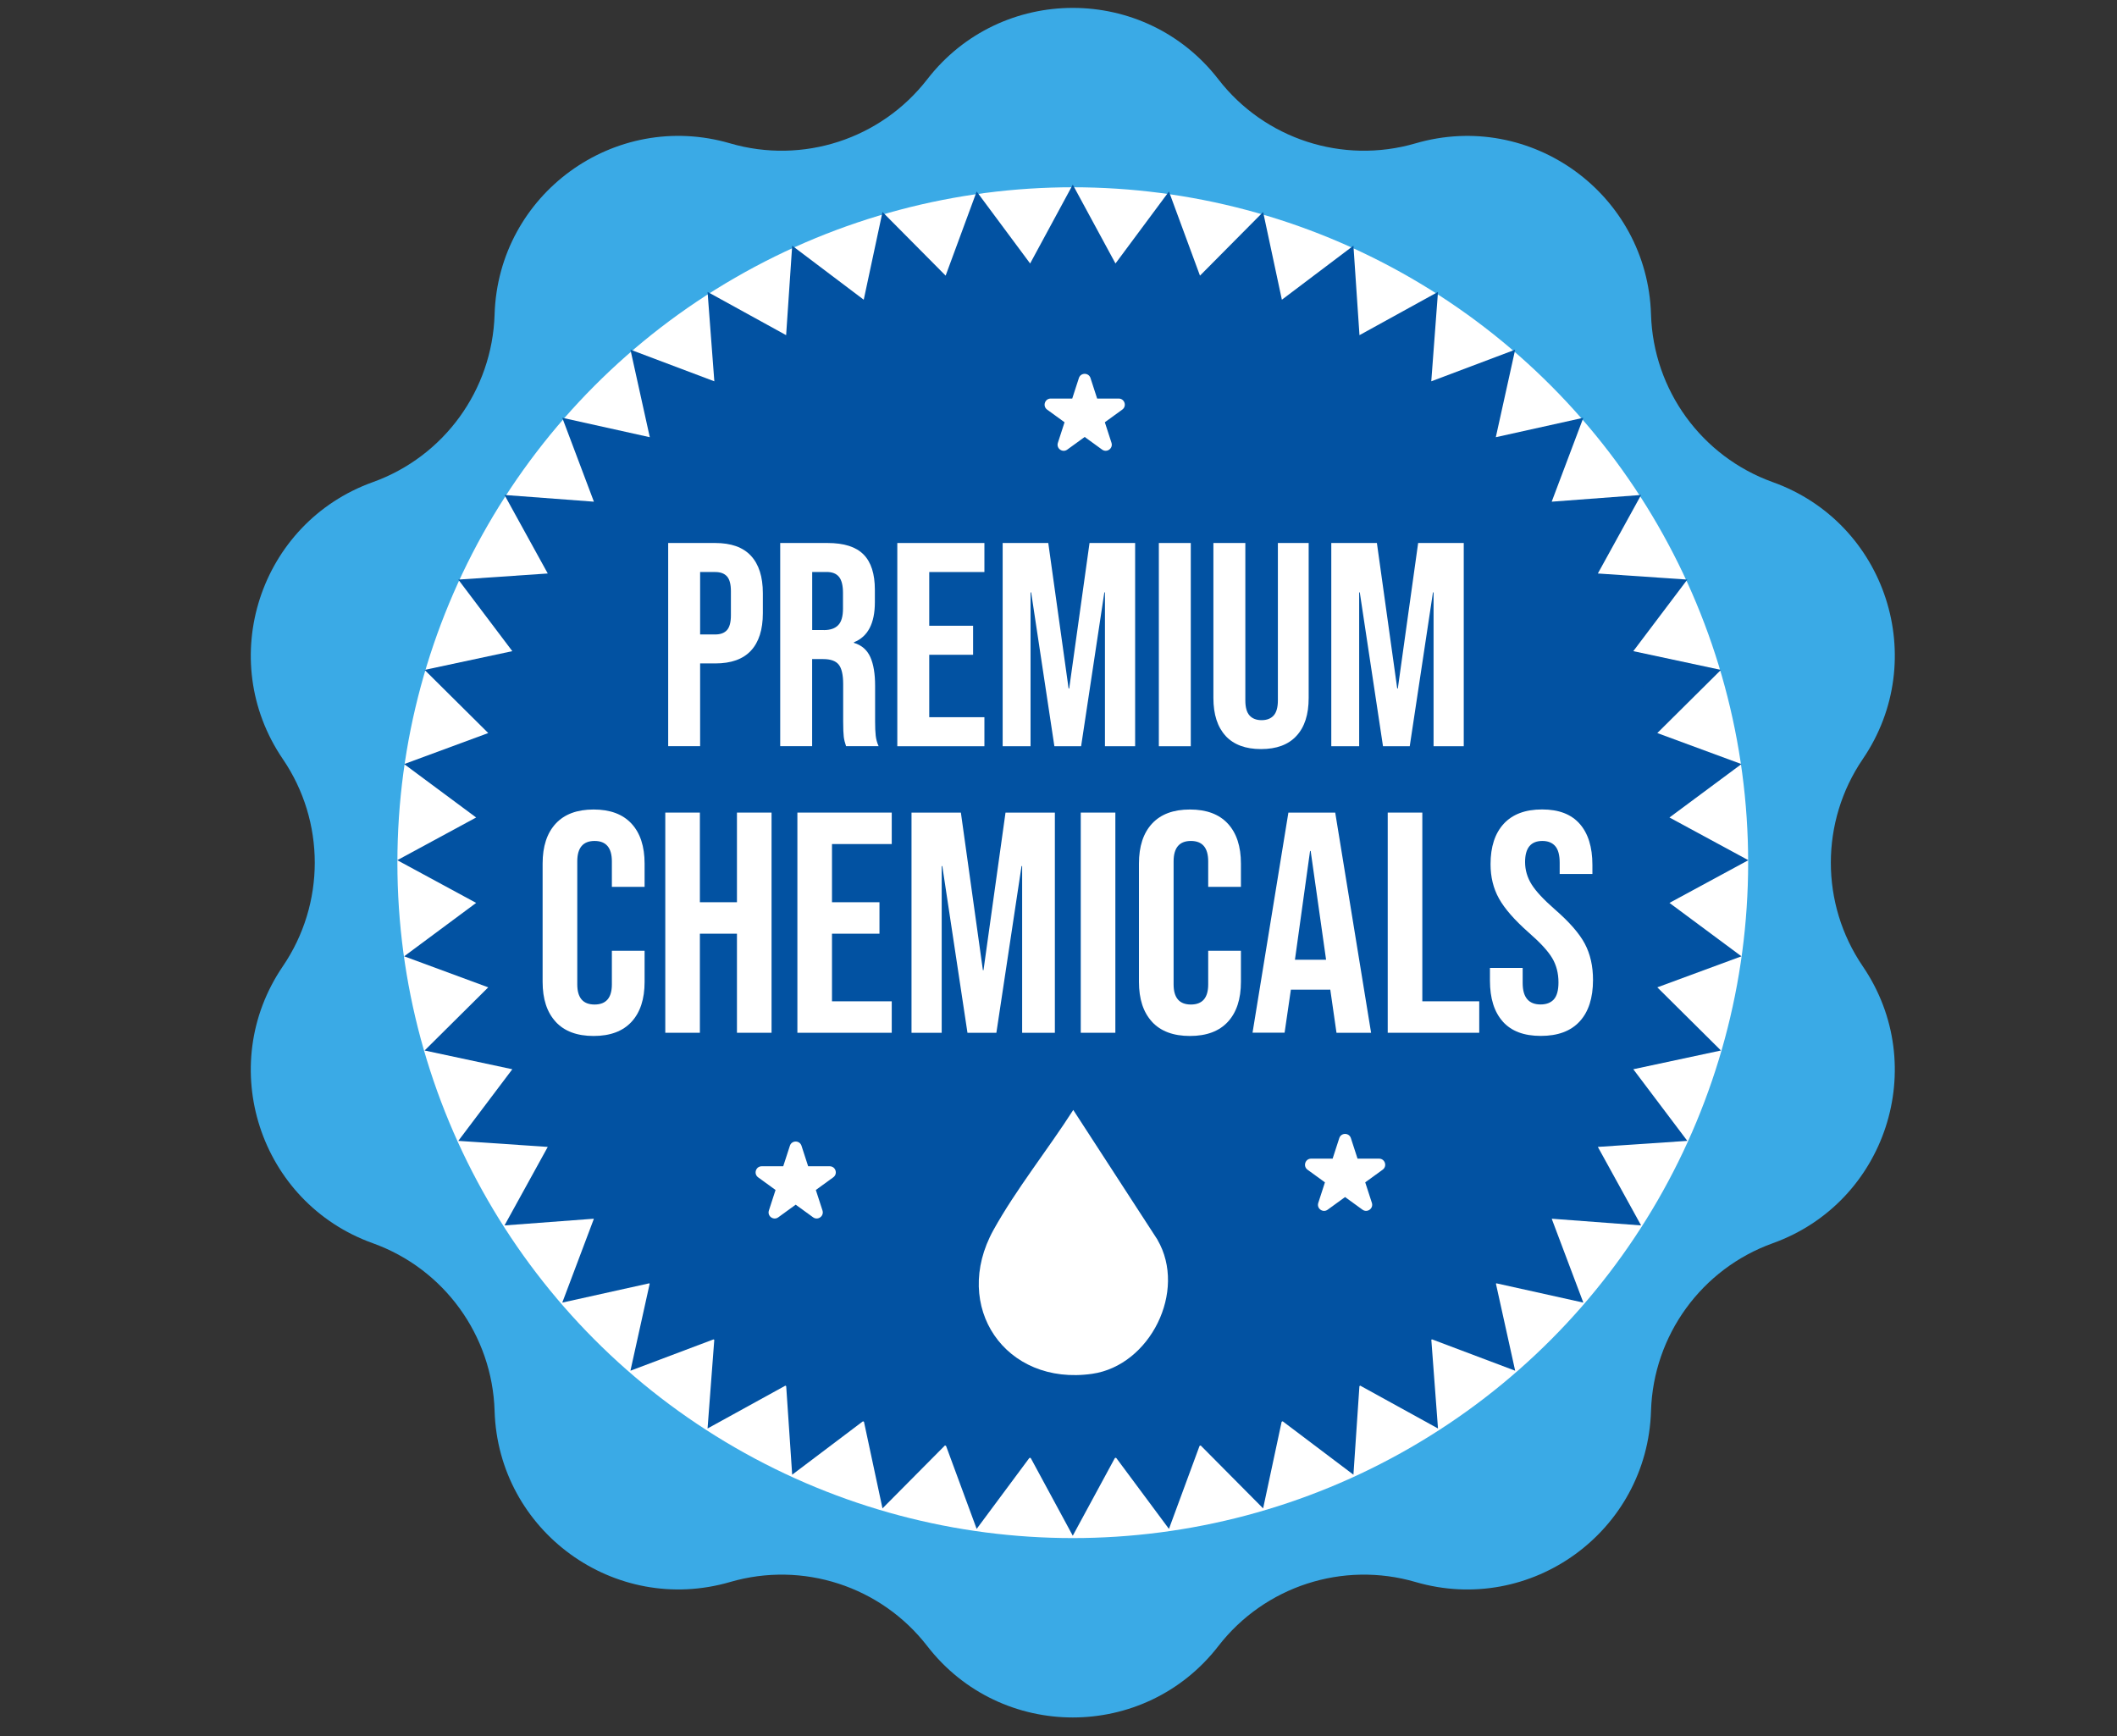 <svg xmlns="http://www.w3.org/2000/svg" id="Layer_1" data-name="Layer 1" viewBox="0 0 350 287.05"><rect x="0" y="0" width="350" height="287.05" fill="#333333" stroke="none"/><defs><style>      .cls-1 {        fill: #3aaae6;      }      .cls-2 {        fill: #fff;      }      .cls-3 {        fill: #0252a2;      }    </style></defs><path class="cls-1" d="M201.43,13.11h0c7.65,9.89,20.58,14.09,32.59,10.59h0c19.11-5.57,38.34,8.4,38.94,28.29h0c.38,12.5,8.37,23.5,20.14,27.72h0c18.74,6.72,26.08,29.33,14.87,45.78h0c-7.04,10.34-7.04,23.93,0,34.26h0c11.21,16.45,3.86,39.05-14.87,45.78h0c-11.77,4.22-19.76,15.22-20.14,27.72h0c-.6,19.9-19.83,33.87-38.94,28.29h0c-12.01-3.5-24.93.7-32.59,10.59h0c-12.18,15.74-35.95,15.74-48.13,0h0c-7.65-9.89-20.58-14.09-32.59-10.59h0c-19.11,5.57-38.34-8.4-38.94-28.29h0c-.38-12.5-8.37-23.5-20.14-27.72h0c-18.74-6.72-26.08-29.33-14.87-45.78h0c7.04-10.34,7.04-23.93,0-34.26h0c-11.21-16.45-3.86-39.05,14.87-45.78h0c11.77-4.22,19.76-15.22,20.14-27.72h0c.6-19.9,19.83-33.87,38.94-28.29h0c12.01,3.5,24.93-.7,32.59-10.59h0c12.18-15.74,35.95-15.74,48.13,0Z"></path><circle class="cls-2" cx="177.36" cy="142.62" r="111.66"></circle><polygon class="cls-3" points="177.36 30.53 184.42 43.56 193.26 31.66 198.39 45.57 208.83 35.05 211.93 49.55 223.76 40.62 224.76 55.41 237.74 48.26 236.63 63.04 250.5 57.81 247.3 72.28 261.77 69.07 256.54 82.94 271.32 81.83 264.17 94.81 278.96 95.82 270.03 107.65 284.52 110.75 274 121.19 287.91 126.32 276.01 135.15 289.05 142.21 276.01 149.27 287.91 158.1 274 163.23 284.52 173.67 270.03 176.77 278.96 188.61 264.17 189.61 271.32 202.59 256.54 201.48 261.77 215.35 247.3 212.14 250.5 226.61 236.63 221.38 237.74 236.16 224.76 229.01 223.76 243.8 211.93 234.87 208.83 249.37 198.39 238.85 193.26 252.76 184.42 240.86 177.36 253.89 170.31 240.86 161.47 252.76 156.34 238.85 145.9 249.37 142.8 234.87 130.97 243.8 129.97 229.01 116.98 236.16 118.1 221.38 104.23 226.61 107.43 212.14 92.96 215.35 98.19 201.48 83.41 202.59 90.56 189.61 75.77 188.61 84.7 176.77 70.2 173.67 80.72 163.23 66.82 158.1 78.72 149.27 65.68 142.21 78.72 135.15 66.82 126.32 80.72 121.19 70.2 110.75 84.7 107.65 75.77 95.82 90.56 94.81 83.41 81.83 98.19 82.94 92.96 69.07 107.43 72.28 104.23 57.81 118.1 63.04 116.98 48.26 129.97 55.41 130.97 40.62 142.8 49.55 145.9 35.05 156.34 45.57 161.47 31.66 170.31 43.56 177.36 30.53"></polygon><circle class="cls-3" cx="177.36" cy="142.62" r="98.65"></circle><path class="cls-2" d="M191.37,204.96l-13.93-21.46c-4.15,6.49-9.5,13.17-13.2,19.86-6.99,12.65,1.96,25.83,16.34,23.76,9.55-1.38,15.72-13.67,10.78-22.16Z"></path><path class="cls-2" d="M223.34,188.16l1.1,3.39h3.56c.98,0,1.39,1.25.59,1.83l-2.88,2.09,1.1,3.39c.3.93-.76,1.7-1.55,1.13l-2.88-2.09-2.88,2.09c-.79.58-1.86-.2-1.55-1.13l1.1-3.39-2.88-2.09c-.79-.58-.38-1.83.59-1.83h3.56s1.1-3.39,1.1-3.39c.3-.93,1.62-.93,1.92,0Z"></path><path class="cls-2" d="M132.51,189.42l1.1,3.39h3.56c.98,0,1.39,1.25.59,1.83l-2.88,2.09,1.1,3.39c.3.93-.76,1.7-1.55,1.13l-2.88-2.09-2.88,2.09c-.79.58-1.86-.2-1.55-1.13l1.1-3.39-2.88-2.09c-.79-.58-.38-1.83.59-1.83h3.56s1.1-3.39,1.1-3.39c.3-.93,1.62-.93,1.92,0Z"></path><g><path class="cls-2" d="M110.47,89.77h7.78c2.62,0,4.59.7,5.9,2.11,1.31,1.41,1.97,3.47,1.97,6.19v3.31c0,2.72-.66,4.78-1.97,6.19-1.31,1.41-3.28,2.11-5.9,2.11h-2.5v13.68h-5.28v-33.6ZM118.25,104.89c.86,0,1.51-.24,1.94-.72.43-.48.65-1.3.65-2.45v-3.98c0-1.15-.22-1.97-.65-2.45-.43-.48-1.08-.72-1.94-.72h-2.5v10.32h2.5Z"></path><path class="cls-2" d="M129,89.77h7.82c2.72,0,4.7.63,5.95,1.9,1.25,1.26,1.87,3.21,1.87,5.83v2.06c0,3.49-1.15,5.7-3.46,6.62v.1c1.28.38,2.18,1.17,2.71,2.35.53,1.18.79,2.77.79,4.75v5.9c0,.96.03,1.74.1,2.33.06.59.22,1.18.48,1.75h-5.38c-.19-.54-.32-1.06-.38-1.54s-.1-1.34-.1-2.59v-6.14c0-1.54-.25-2.61-.74-3.22s-1.35-.91-2.57-.91h-1.82v14.4h-5.28v-33.6ZM136.2,104.17c1.06,0,1.85-.27,2.38-.82.53-.54.79-1.46.79-2.74v-2.59c0-1.22-.22-2.1-.65-2.64-.43-.54-1.11-.82-2.04-.82h-2.4v9.6h1.92Z"></path><path class="cls-2" d="M148.35,89.77h14.4v4.8h-9.12v8.88h7.25v4.8h-7.25v10.32h9.12v4.8h-14.4v-33.6Z"></path><path class="cls-2" d="M165.77,89.77h7.54l3.36,24.05h.1l3.36-24.05h7.54v33.6h-4.99v-25.44h-.1l-3.84,25.44h-4.42l-3.84-25.44h-.1v25.44h-4.61v-33.6Z"></path><path class="cls-2" d="M191.59,89.77h5.28v33.6h-5.28v-33.6Z"></path><path class="cls-2" d="M202.63,121.66c-1.34-1.46-2.02-3.54-2.02-6.26v-25.63h5.28v26.02c0,1.15.23,1.98.7,2.5.46.51,1.13.77,1.99.77s1.53-.26,1.99-.77c.46-.51.7-1.34.7-2.5v-26.02h5.09v25.63c0,2.72-.67,4.81-2.02,6.26-1.34,1.46-3.3,2.18-5.86,2.18s-4.51-.73-5.86-2.18Z"></path><path class="cls-2" d="M220.1,89.77h7.54l3.36,24.05h.1l3.36-24.05h7.54v33.6h-4.99v-25.44h-.1l-3.84,25.44h-4.42l-3.84-25.44h-.1v25.44h-4.61v-33.6Z"></path></g><g><path class="cls-2" d="M91.87,168.92c-1.44-1.56-2.16-3.76-2.16-6.6v-19.55c0-2.84.72-5.04,2.16-6.6,1.44-1.56,3.53-2.34,6.27-2.34s4.83.78,6.27,2.34,2.16,3.76,2.16,6.6v3.85h-5.41v-4.21c0-2.25-.95-3.38-2.86-3.38s-2.86,1.13-2.86,3.38v20.33c0,2.22.95,3.33,2.86,3.33s2.86-1.11,2.86-3.33v-5.56h5.41v5.15c0,2.84-.72,5.04-2.16,6.6s-3.53,2.34-6.27,2.34-4.83-.78-6.27-2.34Z"></path><path class="cls-2" d="M109.99,134.34h5.72v14.82h6.13v-14.82h5.72v36.4h-5.72v-16.38h-6.13v16.38h-5.72v-36.4Z"></path><path class="cls-2" d="M131.83,134.34h15.6v5.2h-9.88v9.62h7.85v5.2h-7.85v11.18h9.88v5.2h-15.6v-36.4Z"></path><path class="cls-2" d="M150.7,134.34h8.16l3.64,26.05h.1l3.64-26.05h8.16v36.4h-5.41v-27.56h-.1l-4.16,27.56h-4.78l-4.16-27.56h-.1v27.56h-4.99v-36.4Z"></path><path class="cls-2" d="M178.68,134.34h5.72v36.4h-5.72v-36.4Z"></path><path class="cls-2" d="M190.46,168.92c-1.44-1.56-2.16-3.76-2.16-6.6v-19.55c0-2.84.72-5.04,2.16-6.6,1.44-1.56,3.53-2.34,6.27-2.34s4.83.78,6.27,2.34c1.44,1.56,2.16,3.76,2.16,6.6v3.85h-5.41v-4.21c0-2.25-.95-3.38-2.86-3.38s-2.86,1.13-2.86,3.38v20.33c0,2.22.95,3.33,2.86,3.33s2.86-1.11,2.86-3.33v-5.56h5.41v5.15c0,2.84-.72,5.04-2.16,6.6-1.44,1.56-3.53,2.34-6.27,2.34s-4.83-.78-6.27-2.34Z"></path><path class="cls-2" d="M213,134.34h7.75l5.93,36.4h-5.72l-1.04-7.23v.1h-6.5l-1.04,7.12h-5.3l5.93-36.4ZM219.24,158.67l-2.55-17.99h-.1l-2.5,17.99h5.15Z"></path><path class="cls-2" d="M229.43,134.34h5.72v31.2h9.41v5.2h-15.13v-36.4Z"></path><path class="cls-2" d="M248.46,168.89c-1.42-1.58-2.13-3.84-2.13-6.79v-2.08h5.41v2.5c0,2.36.99,3.54,2.96,3.54.97,0,1.71-.29,2.21-.86.5-.57.75-1.5.75-2.78,0-1.53-.35-2.87-1.04-4.03-.69-1.16-1.98-2.56-3.85-4.19-2.36-2.08-4-3.96-4.94-5.64-.94-1.68-1.4-3.58-1.4-5.69,0-2.88.73-5.1,2.18-6.68,1.46-1.58,3.57-2.37,6.34-2.37s4.81.79,6.21,2.37c1.4,1.58,2.11,3.84,2.11,6.79v1.51h-5.41v-1.87c0-1.25-.24-2.16-.73-2.73-.49-.57-1.2-.86-2.13-.86-1.91,0-2.86,1.16-2.86,3.48,0,1.32.36,2.55,1.07,3.69.71,1.14,2,2.53,3.87,4.16,2.39,2.08,4.04,3.97,4.94,5.67.9,1.7,1.35,3.69,1.35,5.98,0,2.98-.74,5.27-2.21,6.86-1.47,1.6-3.61,2.39-6.42,2.39s-4.87-.79-6.29-2.37Z"></path></g><path class="cls-2" d="M180.29,62.5l1.1,3.39h3.56c.98,0,1.39,1.25.59,1.83l-2.88,2.09,1.1,3.39c.3.93-.76,1.7-1.55,1.13l-2.88-2.09-2.88,2.09c-.79.58-1.86-.2-1.55-1.13l1.1-3.39-2.88-2.09c-.79-.58-.38-1.83.59-1.83h3.56s1.1-3.39,1.1-3.39c.3-.93,1.62-.93,1.92,0Z"></path></svg>